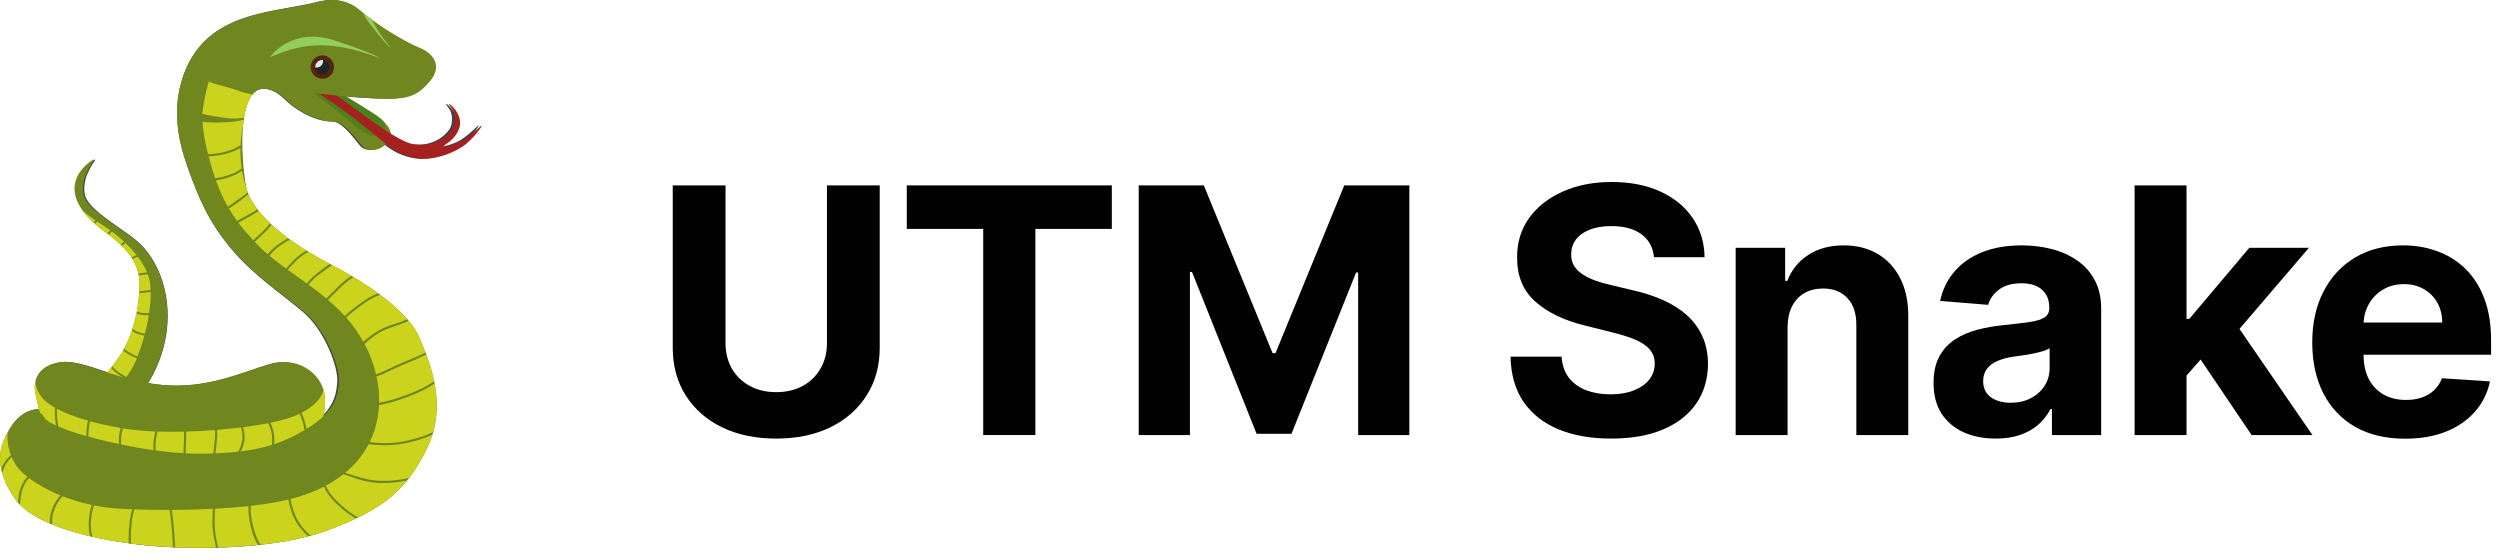 <svg width="192" height="43" viewBox="0 0 192 43" fill="none" xmlns="http://www.w3.org/2000/svg">
<path d="M63.51 14.238H67.563V26.689C67.563 28.088 67.229 29.311 66.561 30.36C65.9 31.408 64.973 32.226 63.781 32.812C62.589 33.393 61.2 33.683 59.615 33.683C58.023 33.683 56.632 33.393 55.439 32.812C54.247 32.226 53.32 31.408 52.659 30.36C51.997 29.311 51.666 28.088 51.666 26.689V14.238H55.72V26.343C55.72 27.073 55.879 27.723 56.198 28.291C56.522 28.858 56.978 29.305 57.565 29.629C58.151 29.954 58.835 30.116 59.615 30.116C60.401 30.116 61.085 29.954 61.665 29.629C62.252 29.305 62.704 28.858 63.023 28.291C63.347 27.723 63.51 27.073 63.51 26.343V14.238Z" fill="#020202"/>
<path d="M69.641 17.58V14.238H85.388V17.58H79.518V33.411H75.511V17.58H69.641Z" fill="#020202"/>
<path d="M87.454 14.238H92.453L97.734 27.12H97.958L103.239 14.238H108.238V33.411H104.306V20.932H104.147L99.185 33.318H96.507L91.545 20.885H91.386V33.411H87.454V14.238Z" fill="#020202"/>
<path d="M127.026 19.752C126.951 18.997 126.63 18.41 126.062 17.992C125.494 17.574 124.723 17.365 123.75 17.365C123.088 17.365 122.529 17.459 122.074 17.646C121.618 17.827 121.269 18.079 121.025 18.404C120.788 18.729 120.669 19.097 120.669 19.509C120.657 19.852 120.729 20.152 120.885 20.408C121.047 20.663 121.269 20.885 121.549 21.072C121.83 21.253 122.155 21.412 122.523 21.55C122.891 21.681 123.285 21.793 123.703 21.887L125.425 22.299C126.262 22.486 127.029 22.736 127.728 23.048C128.427 23.36 129.033 23.744 129.545 24.199C130.056 24.655 130.453 25.192 130.734 25.809C131.021 26.427 131.167 27.136 131.174 27.935C131.167 29.108 130.868 30.125 130.275 30.987C129.688 31.842 128.839 32.507 127.728 32.981C126.624 33.449 125.291 33.683 123.731 33.683C122.183 33.683 120.835 33.446 119.686 32.971C118.544 32.497 117.652 31.795 117.009 30.865C116.372 29.929 116.038 28.771 116.007 27.392H119.93C119.974 28.035 120.158 28.571 120.482 29.002C120.813 29.426 121.253 29.748 121.802 29.966C122.358 30.178 122.985 30.285 123.684 30.285C124.371 30.285 124.967 30.185 125.472 29.985C125.984 29.785 126.38 29.508 126.661 29.152C126.942 28.796 127.082 28.387 127.082 27.925C127.082 27.495 126.955 27.133 126.699 26.839C126.449 26.546 126.081 26.296 125.594 26.09C125.113 25.884 124.523 25.697 123.824 25.529L121.737 25.004C120.12 24.611 118.844 23.996 117.908 23.16C116.971 22.324 116.506 21.197 116.513 19.78C116.506 18.619 116.815 17.605 117.44 16.738C118.07 15.87 118.934 15.193 120.033 14.706C121.131 14.219 122.38 13.976 123.778 13.976C125.201 13.976 126.443 14.219 127.504 14.706C128.571 15.193 129.401 15.87 129.994 16.738C130.587 17.605 130.893 18.61 130.912 19.752H127.026Z" fill="#020202"/>
<path d="M137.286 25.098V33.411H133.298V19.031H137.099V21.569H137.268C137.586 20.732 138.12 20.07 138.869 19.584C139.618 19.091 140.526 18.844 141.593 18.844C142.592 18.844 143.462 19.063 144.205 19.5C144.948 19.936 145.525 20.561 145.937 21.372C146.349 22.177 146.555 23.138 146.555 24.255V33.411H142.567V24.967C142.573 24.087 142.348 23.4 141.893 22.907C141.437 22.408 140.81 22.158 140.011 22.158C139.474 22.158 139 22.274 138.588 22.505C138.182 22.736 137.864 23.073 137.633 23.516C137.408 23.953 137.293 24.48 137.286 25.098Z" fill="#020202"/>
<path d="M153.272 33.683C152.354 33.683 151.536 33.524 150.819 33.206C150.101 32.881 149.533 32.404 149.115 31.773C148.703 31.137 148.497 30.344 148.497 29.395C148.497 28.596 148.644 27.925 148.937 27.382C149.23 26.839 149.63 26.402 150.135 26.072C150.641 25.741 151.215 25.491 151.858 25.323C152.507 25.154 153.187 25.036 153.899 24.967C154.735 24.88 155.409 24.798 155.921 24.724C156.433 24.642 156.804 24.524 157.035 24.368C157.266 24.212 157.382 23.981 157.382 23.675V23.619C157.382 23.026 157.194 22.567 156.82 22.243C156.452 21.918 155.927 21.756 155.247 21.756C154.529 21.756 153.958 21.915 153.534 22.233C153.109 22.545 152.828 22.939 152.691 23.413L149.002 23.113C149.19 22.239 149.558 21.484 150.107 20.848C150.656 20.205 151.365 19.712 152.232 19.368C153.106 19.019 154.117 18.844 155.266 18.844C156.065 18.844 156.829 18.938 157.559 19.125C158.296 19.312 158.948 19.602 159.516 19.996C160.09 20.389 160.543 20.894 160.874 21.512C161.204 22.124 161.37 22.857 161.37 23.712V33.411H157.588V31.417H157.475C157.244 31.867 156.935 32.263 156.548 32.606C156.161 32.943 155.696 33.209 155.153 33.402C154.61 33.589 153.983 33.683 153.272 33.683ZM154.414 30.931C155 30.931 155.518 30.815 155.968 30.584C156.417 30.347 156.77 30.029 157.026 29.629C157.282 29.23 157.41 28.777 157.41 28.272V26.746C157.285 26.827 157.113 26.902 156.895 26.97C156.683 27.033 156.442 27.092 156.174 27.148C155.905 27.198 155.637 27.245 155.369 27.289C155.1 27.326 154.857 27.36 154.638 27.392C154.17 27.46 153.762 27.57 153.412 27.719C153.062 27.869 152.791 28.072 152.598 28.328C152.404 28.578 152.307 28.89 152.307 29.264C152.307 29.807 152.504 30.222 152.897 30.509C153.297 30.79 153.802 30.931 154.414 30.931Z" fill="#020202"/>
<path d="M167.55 29.273L167.56 24.489H168.14L172.746 19.031H177.324L171.136 26.259H170.191L167.55 29.273ZM163.937 33.411V14.238H167.925V33.411H163.937ZM172.924 33.411L168.693 27.148L171.351 24.33L177.596 33.411H172.924Z" fill="#020202"/>
<path d="M184.715 33.692C183.236 33.692 181.963 33.393 180.895 32.794C179.834 32.188 179.017 31.333 178.443 30.228C177.868 29.117 177.581 27.804 177.581 26.287C177.581 24.808 177.868 23.51 178.443 22.392C179.017 21.275 179.825 20.404 180.867 19.78C181.916 19.156 183.145 18.844 184.556 18.844C185.505 18.844 186.388 18.997 187.206 19.303C188.029 19.602 188.747 20.055 189.359 20.66C189.977 21.266 190.457 22.027 190.801 22.945C191.144 23.856 191.315 24.923 191.315 26.146V27.242H179.173V24.77H187.561C187.561 24.196 187.436 23.687 187.187 23.244C186.937 22.801 186.591 22.455 186.148 22.205C185.711 21.949 185.202 21.821 184.622 21.821C184.016 21.821 183.479 21.962 183.011 22.243C182.549 22.517 182.187 22.889 181.925 23.357C181.663 23.819 181.529 24.333 181.523 24.901V27.251C181.523 27.963 181.654 28.578 181.916 29.096C182.184 29.614 182.562 30.013 183.049 30.294C183.536 30.575 184.113 30.715 184.781 30.715C185.224 30.715 185.63 30.653 185.998 30.528C186.366 30.403 186.681 30.216 186.943 29.966C187.206 29.717 187.405 29.411 187.543 29.049L191.231 29.292C191.044 30.178 190.66 30.952 190.08 31.614C189.505 32.269 188.763 32.781 187.851 33.149C186.946 33.511 185.901 33.692 184.715 33.692Z" fill="#020202"/>
<path fill-rule="evenodd" clip-rule="evenodd" d="M34.264 7.981C34.316 7.954 34.996 8.504 35.097 9.241C35.198 9.982 34.663 10.59 34.295 10.878C33.926 11.171 33.777 11.278 33.777 11.278C33.777 11.278 34.457 11.211 35.146 10.878C35.834 10.55 36.646 9.676 36.743 9.636C36.844 9.6 36.357 10.377 35.584 11.038C34.808 11.699 33.162 12.343 31.925 12.17C30.906 12.031 30.121 11.588 29.479 11.068C28.853 11.701 28.023 11.557 27.744 11.287C27.441 10.989 26.358 9.356 25.572 9.343C24.787 9.33 23.971 9.121 22.905 8.456C21.868 7.806 21.691 7.278 20.877 6.951C19.308 6.322 18.845 8.008 18.68 9.186C18.699 9.181 18.718 9.176 18.736 9.17C18.699 9.31 18.663 9.457 18.631 9.609C18.434 11.67 18.777 14.195 18.942 14.672C18.946 14.681 18.982 14.774 18.982 14.775C19.133 15.171 19.297 15.462 19.528 15.805C19.881 16.328 20.34 16.829 20.802 17.26C21.179 17.615 21.601 17.96 22.053 18.297C22.012 18.297 23.569 19.352 23.598 19.34C24.124 19.664 24.668 19.975 25.221 20.267L25.395 20.362L26.866 21.19L27.033 21.293C27.635 21.658 28.322 22.104 28.884 22.522L29.045 22.642C29.758 23.176 30.523 23.834 31.105 24.514C31.141 24.556 31.175 24.6 31.21 24.642C31.449 24.929 31.675 25.26 31.842 25.566C32.055 25.956 32.328 26.661 32.483 27.07C32.743 27.756 32.992 28.547 33.141 29.27C33.394 30.507 33.439 31.792 33.071 33.171C33.051 33.242 33.029 33.313 33.007 33.385C32.819 33.992 32.579 34.495 32.282 35.057C31.472 36.589 30.525 37.767 29.017 38.801C28.538 39.129 27.906 39.481 27.384 39.738C27.323 39.767 27.261 39.797 27.2 39.826L27.14 39.854C25.985 40.394 24.974 40.8 23.76 41.144C22.526 41.481 21.237 41.691 19.965 41.836C18.386 42.012 16.826 42.077 15.26 42.075C15.094 42.075 13.3 42.031 13.3 42.032C12.201 41.977 11.21 41.896 10.115 41.748L9.948 41.724L8.745 41.538L7.188 41.227C7.168 41.222 7.007 41.183 7.008 41.189C5.19 40.761 2.538 39.935 1.367 38.401C1.128 38.089 0.801 37.499 0.631 37.126C-0.32 35.056 0.473 31.445 3.126 31.4C2.699 29.82 2.445 28.136 4.749 27.811C5.631 27.688 6.842 28.124 8.303 28.599C8.317 28.583 8.703 28.133 8.698 28.125C9.368 27.266 9.827 26.447 10.172 25.41C10.543 24.311 10.759 23.038 10.764 21.887C10.768 21.171 10.592 20.494 10.22 19.89C10.029 19.573 9.588 19.046 9.305 18.775C9.237 18.71 8.327 17.931 8.32 17.942C8.016 17.714 7.647 17.435 7.373 17.188C7.336 17.155 7.301 17.12 7.266 17.088C6.979 16.817 6.665 16.483 6.438 16.167L6.45 16.177C5.949 15.478 5.733 14.768 5.863 14.086C6.096 12.897 7.303 12.165 7.316 12.267C7.329 12.369 6.329 13.412 6.491 14.819C6.649 16.23 9.839 17.68 10.992 18.954C12.142 20.232 13.142 22.451 12.818 25.335C12.615 27.132 11.903 28.578 11.38 29.417C11.753 29.483 12.134 29.537 12.524 29.572C15.902 29.869 18.539 28.609 20.671 27.975C22.672 27.374 24.331 28.523 24.738 29.942C24.738 29.942 24.738 29.94 24.738 29.942C24.936 30.637 24.853 31.453 24.719 31.977C24.881 31.82 25.023 31.665 25.142 31.511C25.765 30.713 25.857 29.974 25.901 29.293C25.976 28.223 24.962 25.406 23.299 23.986C21.641 22.561 19.451 21.155 17.727 19.074C15.999 16.988 15.275 15.258 14.419 12.857C13.612 10.585 13.274 8.327 14.02 6.006C15.63 1.01 20.531 1.015 23.94 0.251C24.528 0.118 26.072 -0.467 27.525 0.797C27.597 0.86 27.671 0.922 27.746 0.984C29.068 2.103 31.05 3.268 32.066 3.681C33.101 4.103 33.764 5.079 32.86 6.188C31.956 7.298 31.245 7.595 29.661 7.581C28.158 7.569 26.598 7.413 26.434 7.397C27.076 7.796 28.781 8.831 29.034 9.077C29.255 9.295 29.813 9.722 29.846 10.262C30.528 10.69 31.136 11.006 31.535 11.069C33.189 11.331 34.185 10.421 34.51 9.938C34.834 9.454 34.72 8.722 34.553 8.447C34.391 8.176 34.211 8.003 34.264 7.981Z" fill="#424242"/>
<path d="M14.412 12.856C15.277 15.261 16.01 16.991 17.755 19.073C19.5 21.155 21.714 22.563 23.393 23.985C25.072 25.407 26.098 28.223 26.025 29.293C25.952 30.364 25.769 31.581 23.558 32.93C21.348 34.279 19.358 34.779 15.669 34.844C11.98 34.909 7.562 33.791 6.025 33.312C4.487 32.834 3.757 32.431 3.542 32.226C3.327 32.02 2.99 31.402 2.99 31.402C2.99 31.402 1.655 31.423 0.761 32.895C-0.134 34.367 -0.471 35.818 1.054 38.179C2.579 40.54 7.755 41.522 11.113 41.874C14.471 42.226 21.098 42.27 25.248 40.701C29.397 39.132 31.201 37.695 32.785 34.454C34.368 31.214 33.122 28.076 32.227 25.965C31.333 23.853 28.239 21.786 25.35 20.275C22.462 18.765 19.735 16.786 18.987 14.674C18.669 13.776 17.726 5.663 20.942 6.953C21.088 7.012 21.214 7.075 21.326 7.143C21.865 7.47 22.099 7.902 22.992 8.455C24.07 9.123 24.895 9.329 25.689 9.344C26.483 9.359 27.581 10.989 27.887 11.286C28.193 11.582 29.149 11.727 29.794 10.896C30.438 10.064 29.496 9.376 29.19 9.079C28.884 8.783 26.548 7.397 26.548 7.397C26.548 7.397 28.22 7.568 29.824 7.582C31.428 7.595 32.147 7.299 33.061 6.19C33.975 5.08 33.303 4.104 32.255 3.683C31.208 3.261 29.136 2.061 27.665 0.797C26.194 -0.468 24.633 0.119 24.041 0.251C20.592 1.018 15.636 1.01 14.008 6.009C13.253 8.326 13.595 10.585 14.412 12.856Z" fill="#708720"/>
<path d="M18.742 9.04C18.859 8.297 19.066 7.656 19.402 7.255C19.376 7.251 19.35 7.247 19.325 7.243C18.827 7.16 18.348 6.988 17.873 6.821C17.462 6.675 16.415 6.471 16.035 6.255C15.845 6.908 15.688 7.601 15.591 8.319C15.572 8.46 15.554 8.598 15.538 8.734C15.931 8.876 16.985 9.006 17.395 9.066C17.839 9.13 18.298 9.115 18.742 9.04Z" fill="#CBD31C"/>
<path d="M28.571 1.516C28.335 1.341 28.104 1.162 27.884 0.981C27.999 1.235 28.155 1.499 28.363 1.769C29.845 3.683 30.016 3.68 30.016 3.68C29.328 2.863 28.871 2.158 28.571 1.516Z" fill="#95CD5B"/>
<path d="M29.425 9.296C29.334 9.21 29.373 9.256 29.19 9.079C29.008 8.902 26.535 7.384 26.535 7.384C25.146 7.341 24.43 7.191 24.189 7.151C24.16 7.146 24.138 7.143 24.122 7.142C24.122 7.142 26.478 8.976 27.477 9.836C28.067 10.345 28.778 10.567 29.191 10.345C29.749 10.045 29.624 9.53 29.425 9.296Z" fill="#4E811C"/>
<path d="M25.401 5.778C25.745 5.422 25.736 4.854 25.381 4.509C25.025 4.164 24.457 4.173 24.112 4.529C23.767 4.885 23.776 5.453 24.132 5.797C24.488 6.142 25.056 6.133 25.401 5.778Z" fill="#532511"/>
<path d="M25.15 5.535C25.361 5.318 25.356 4.97 25.138 4.759C24.921 4.549 24.573 4.554 24.362 4.771C24.151 4.989 24.157 5.336 24.375 5.547C24.592 5.758 24.939 5.753 25.15 5.535Z" fill="#1E2524"/>
<path fill-rule="evenodd" clip-rule="evenodd" d="M24.363 4.771C24.483 4.648 24.646 4.593 24.806 4.607C24.83 4.759 24.785 4.919 24.67 5.038C24.546 5.166 24.371 5.214 24.209 5.181C24.201 5.034 24.252 4.885 24.363 4.771Z" fill="#E1E9E7"/>
<path d="M10.746 30.217C10.812 30.195 12.462 28.215 12.792 25.334C13.122 22.453 12.11 20.231 10.944 18.956C9.779 17.68 6.553 16.229 6.391 14.821C6.23 13.413 7.242 12.372 7.227 12.269C7.213 12.167 5.996 12.9 5.761 14.088C5.526 15.275 6.362 16.551 7.931 17.709C9.5 18.868 10.732 19.997 10.717 21.888C10.702 23.78 10.16 25.833 9.265 27.226C8.371 28.619 7.594 29.22 7.594 29.22L10.746 30.217Z" fill="#708720"/>
<path d="M10.579 19.946C10.602 19.909 10.669 19.9 10.69 19.946C10.685 19.941 10.687 19.943 10.69 19.946C10.694 19.95 10.703 19.956 10.707 19.96C10.715 19.968 10.721 19.977 10.727 19.987C10.736 20.003 10.743 20.019 10.751 20.035C10.766 20.049 10.777 20.064 10.783 20.085C10.797 20.126 10.768 20.164 10.731 20.177C10.671 20.198 10.612 20.152 10.579 20.106C10.549 20.063 10.552 19.989 10.579 19.946Z" fill="#E6EBE0"/>
<path d="M8.529 28.247C8.662 28.41 8.823 28.554 8.981 28.677C9.177 28.829 9.393 28.958 9.617 29.067C9.421 29.316 9.228 29.522 9.061 29.684L7.594 29.22C7.594 29.22 7.984 28.918 8.529 28.247Z" fill="#CBD31C"/>
<path d="M9.455 26.91C9.629 27.073 9.842 27.202 10.041 27.305C10.191 27.382 10.349 27.453 10.511 27.509C10.477 27.593 10.443 27.675 10.409 27.754C10.209 28.215 9.961 28.613 9.712 28.944C9.507 28.843 9.306 28.73 9.122 28.593C8.948 28.464 8.766 28.307 8.626 28.126C8.825 27.874 9.041 27.575 9.265 27.226C9.331 27.124 9.394 27.019 9.455 26.91Z" fill="#CBD31C"/>
<path d="M10.582 25.642C10.742 25.696 10.914 25.746 11.088 25.777C10.932 26.352 10.752 26.896 10.566 27.371C10.409 27.317 10.258 27.249 10.118 27.173C9.927 27.069 9.703 26.94 9.53 26.774C9.755 26.357 9.952 25.897 10.118 25.411C10.254 25.505 10.405 25.583 10.582 25.642Z" fill="#CBD31C"/>
<path d="M11.429 24.202C11.351 24.685 11.247 25.169 11.126 25.634C10.929 25.6 10.737 25.54 10.567 25.475C10.414 25.418 10.284 25.346 10.167 25.261C10.291 24.878 10.396 24.48 10.479 24.075C10.779 24.188 11.101 24.222 11.429 24.202Z" fill="#CBD31C"/>
<path d="M10.999 22.491C11.19 22.47 11.38 22.446 11.57 22.416C11.579 22.936 11.534 23.49 11.452 24.048C11.126 24.073 10.805 24.041 10.509 23.924C10.599 23.46 10.66 22.988 10.692 22.521C10.795 22.513 10.897 22.503 10.999 22.491Z" fill="#CBD31C"/>
<path d="M10.656 21.16C10.744 21.14 10.833 21.124 10.923 21.115C11.066 21.101 11.21 21.093 11.352 21.076C11.446 21.333 11.511 21.595 11.538 21.859C11.552 21.99 11.561 22.125 11.566 22.262C11.423 22.285 11.28 22.306 11.137 22.323C10.993 22.34 10.847 22.356 10.702 22.367C10.71 22.206 10.716 22.047 10.717 21.888C10.719 21.632 10.697 21.39 10.656 21.16Z" fill="#CBD31C"/>
<path d="M10.329 19.822C10.392 19.794 10.48 19.752 10.579 19.713C10.868 20.094 11.119 20.502 11.294 20.926C11.119 20.944 10.943 20.952 10.769 20.982C10.721 20.991 10.673 21 10.626 21.011C10.534 20.603 10.377 20.233 10.167 19.89C10.223 19.867 10.277 19.845 10.329 19.822Z" fill="#CBD31C"/>
<path d="M9.643 18.672C9.932 18.95 10.222 19.259 10.485 19.592C10.438 19.61 10.394 19.629 10.354 19.646C10.264 19.683 10.177 19.725 10.089 19.767C9.883 19.454 9.632 19.163 9.349 18.884C9.443 18.809 9.54 18.737 9.643 18.672Z" fill="#CBD31C"/>
<path d="M8.601 17.79C8.879 17.997 9.201 18.259 9.528 18.564C9.427 18.63 9.332 18.701 9.238 18.777C8.97 18.523 8.675 18.278 8.361 18.035C8.433 17.945 8.51 17.852 8.601 17.79Z" fill="#CBD31C"/>
<path d="M7.34 16.931C7.282 16.981 7.228 17.034 7.174 17.089C6.844 16.786 6.565 16.478 6.342 16.168C6.647 16.438 6.994 16.693 7.34 16.931Z" fill="#CBD31C"/>
<path d="M7.47 17.02C7.754 17.213 8.034 17.394 8.283 17.563C8.343 17.604 8.407 17.648 8.474 17.697C8.395 17.763 8.327 17.847 8.261 17.925C8.255 17.931 8.25 17.938 8.244 17.945C8.141 17.866 8.037 17.788 7.931 17.709C7.7 17.539 7.485 17.366 7.287 17.19C7.345 17.131 7.406 17.074 7.47 17.02Z" fill="#CBD31C"/>
<path d="M24.449 32.944C24.449 32.944 24.463 32.92 24.488 32.874C24.636 32.598 25.137 31.537 24.911 30.217C24.647 28.677 22.887 27.335 20.732 27.973C18.576 28.611 15.91 29.87 12.492 29.57C9.075 29.271 6.281 27.582 4.632 27.811C2.982 28.039 2.498 29.139 2.718 30.217C2.938 31.295 3.136 32.13 3.576 32.79C4.016 33.45 8.063 34.616 12.286 35.034C16.509 35.452 20.05 35.012 21.765 34.308C23.481 33.604 24.449 32.944 24.449 32.944Z" fill="#708720"/>
<path d="M2.722 29.271C2.722 29.271 2.682 29.981 3.384 30.701C3.573 30.895 3.854 31.105 4.235 31.32C4.159 31.727 4.245 32.185 4.284 32.578C4.308 32.825 4.345 33.074 4.415 33.312C3.971 33.122 3.678 32.943 3.576 32.79C3.136 32.13 2.938 31.295 2.718 30.217C2.653 29.896 2.65 29.573 2.722 29.271Z" fill="#CBD31C"/>
<path d="M6.81 33.084C6.824 32.934 6.842 32.62 6.916 32.353C7.599 32.54 8.383 32.715 9.275 32.867C9.164 33.168 9.132 33.506 9.129 33.819C9.126 34.078 9.142 34.336 9.168 34.593C8.338 34.441 7.554 34.269 6.85 34.09C6.789 33.763 6.779 33.423 6.81 33.084Z" fill="#CBD31C"/>
<path d="M9.443 32.895C9.544 32.912 9.646 32.928 9.749 32.944C10.393 33.044 11.133 33.107 11.926 33.138C11.894 33.267 11.865 33.396 11.844 33.527C11.8 33.797 11.77 34.071 11.775 34.345C11.778 34.559 11.797 34.772 11.822 34.984C10.972 34.889 10.134 34.765 9.337 34.623C9.31 34.375 9.293 34.126 9.296 33.877C9.299 33.556 9.323 33.203 9.443 32.895Z" fill="#CBD31C"/>
<path d="M18.673 32.806C19.364 32.718 20.012 32.615 20.59 32.503C20.602 32.525 20.612 32.547 20.622 32.566C20.765 32.857 20.866 33.172 20.889 33.497C20.914 33.86 20.904 34.236 20.823 34.591C20.821 34.601 20.818 34.61 20.815 34.62C20.127 34.804 19.289 34.955 18.329 35.056C18.372 34.958 18.417 34.861 18.461 34.762C18.635 34.378 18.808 33.956 18.789 33.526C18.778 33.301 18.743 33.05 18.673 32.806Z" fill="#CBD31C"/>
<path d="M23.449 32.513C23.375 32.238 23.282 31.959 23.151 31.702C24.757 30.876 24.846 29.937 24.846 29.937C24.873 30.029 24.895 30.123 24.911 30.217C25.137 31.537 24.636 32.598 24.488 32.874C24.463 32.92 24.449 32.944 24.449 32.944C24.449 32.944 24.139 33.155 23.56 33.466C23.571 33.145 23.532 32.823 23.449 32.513Z" fill="#CBD31C"/>
<path d="M21.037 33.328C20.991 33.029 20.901 32.737 20.761 32.469C21.469 32.325 22.063 32.166 22.491 31.999C22.674 31.927 22.842 31.853 22.998 31.778C23.147 32.071 23.258 32.388 23.323 32.709C23.38 32.989 23.405 33.275 23.387 33.557C22.963 33.779 22.419 34.04 21.765 34.308C21.539 34.401 21.28 34.489 20.992 34.571C21.006 34.514 21.018 34.456 21.027 34.398C21.081 34.05 21.09 33.676 21.037 33.328Z" fill="#CBD31C"/>
<path d="M18.514 32.826C18.605 33.12 18.64 33.432 18.617 33.68C18.577 34.11 18.401 34.503 18.218 34.889C18.19 34.948 18.166 35.01 18.143 35.074C17.617 35.126 17.056 35.162 16.467 35.181C16.564 34.797 16.603 34.391 16.64 34.012C16.668 33.726 16.707 33.358 16.67 33.015C17.303 32.964 17.923 32.9 18.514 32.826Z" fill="#CBD31C"/>
<path d="M14.295 33.146C15.03 33.125 15.775 33.084 16.507 33.028C16.548 33.382 16.498 33.772 16.467 34.059C16.429 34.421 16.392 34.816 16.294 35.186C15.651 35.203 14.975 35.199 14.271 35.171C14.267 35.086 14.262 35.007 14.261 34.938C14.251 34.337 14.319 33.743 14.295 33.146Z" fill="#CBD31C"/>
<path d="M11.953 34.017C11.976 33.722 12.022 33.43 12.098 33.144C12.749 33.166 13.434 33.167 14.131 33.15C14.155 33.711 14.092 34.268 14.092 34.833C14.092 34.943 14.095 35.053 14.098 35.164C13.511 35.138 12.906 35.095 12.286 35.034C12.188 35.024 12.089 35.013 11.991 35.003C11.984 34.949 11.978 34.894 11.973 34.84C11.946 34.566 11.932 34.292 11.953 34.017Z" fill="#CBD31C"/>
<path d="M4.386 31.402C4.964 31.71 5.748 32.023 6.76 32.31C6.694 32.552 6.669 32.814 6.653 32.976C6.616 33.336 6.62 33.696 6.675 34.045C5.858 33.833 5.157 33.611 4.626 33.4C4.534 33.136 4.485 32.864 4.452 32.578C4.411 32.228 4.325 31.788 4.386 31.402Z" fill="#CBD31C"/>
<path d="M15.669 34.844C19.359 34.779 21.348 34.279 23.558 32.93C24.361 32.44 24.896 31.967 25.256 31.513C25.572 32.107 25.37 32.672 24.845 33.188C21.902 36.086 14.897 36.359 10.905 35.76C6.688 35.126 2.656 33.668 2.981 31.936C3.004 31.828 3.088 31.768 3.184 31.736C3.296 31.916 3.434 32.123 3.542 32.226C3.757 32.431 4.487 32.834 6.025 33.312C7.562 33.791 11.98 34.909 15.669 34.844Z" fill="#708720"/>
<path d="M17.218 11.675C16.814 11.767 16.396 11.831 15.978 11.84C15.945 11.707 15.911 11.572 15.878 11.434C15.71 10.729 15.607 10.025 15.549 9.348C15.981 9.413 16.42 9.421 16.856 9.408C17.359 9.394 17.868 9.381 18.362 9.279C18.499 9.251 18.64 9.216 18.777 9.17C18.621 9.74 18.505 10.418 18.472 11.162C18.083 11.393 17.658 11.575 17.218 11.675Z" fill="#CBD31C"/>
<path d="M18.559 12.929C18.213 13.216 17.751 13.399 17.348 13.513C17.086 13.588 16.808 13.651 16.526 13.693C16.348 13.182 16.18 12.623 16.02 12.003C16.439 11.993 16.857 11.934 17.263 11.837C17.676 11.738 18.09 11.578 18.465 11.365C18.454 11.863 18.481 12.389 18.559 12.929Z" fill="#CBD31C"/>
<path d="M18.424 15.218C18.132 15.419 17.825 15.675 17.495 15.865C17.159 15.272 16.859 14.619 16.585 13.859C16.915 13.809 17.238 13.729 17.538 13.631C17.889 13.516 18.273 13.351 18.588 13.116C18.672 13.626 18.801 14.149 18.987 14.674C18.999 14.708 19.012 14.742 19.025 14.777C18.818 14.96 18.573 15.115 18.424 15.218Z" fill="#CBD31C"/>
<path d="M18.922 16.573C18.683 16.702 18.438 16.824 18.205 16.963C17.983 16.658 17.775 16.344 17.58 16.012C17.963 15.799 18.32 15.505 18.645 15.263C18.769 15.171 18.932 15.058 19.087 14.929C19.255 15.318 19.488 15.701 19.774 16.078C19.496 16.256 19.208 16.419 18.922 16.573Z" fill="#CBD31C"/>
<path d="M20.712 17.183C20.558 17.365 20.397 17.541 20.232 17.713C19.986 17.969 19.711 18.204 19.45 18.451C19.03 18 18.652 17.56 18.308 17.102C18.575 16.947 18.856 16.813 19.125 16.653C19.374 16.504 19.625 16.357 19.871 16.203C20.126 16.523 20.419 16.838 20.744 17.147C20.732 17.16 20.721 17.172 20.712 17.183Z" fill="#CBD31C"/>
<path d="M21.245 18.86C20.988 19.057 20.754 19.267 20.558 19.526C20.258 19.268 19.968 18.997 19.691 18.706C19.646 18.66 19.603 18.614 19.559 18.568C19.862 18.276 20.19 18.004 20.472 17.704C20.607 17.561 20.739 17.413 20.865 17.26C21.25 17.616 21.675 17.962 22.13 18.297C21.817 18.451 21.523 18.649 21.245 18.86Z" fill="#CBD31C"/>
<path d="M27.61 23.348C27.229 23.636 26.831 23.93 26.478 24.265C26.378 24.155 26.276 24.047 26.172 23.941C25.849 23.614 25.52 23.312 25.188 23.028C25.199 23.018 25.209 23.009 25.22 22.999C25.507 22.73 25.776 22.442 26.057 22.167C26.366 21.865 26.744 21.498 27.167 21.291C27.816 21.68 28.45 22.093 29.041 22.522C28.531 22.706 28.068 23.003 27.61 23.348Z" fill="#CBD31C"/>
<path d="M32.129 27.337C31.573 27.585 31.002 27.796 30.451 28.053C29.93 28.295 29.419 28.544 28.883 28.747C28.693 27.941 28.391 27.155 27.994 26.411C28.397 26.061 28.823 25.696 29.299 25.453C29.78 25.207 30.303 25.074 30.807 24.884C31.004 24.81 31.198 24.724 31.394 24.644C31.754 25.079 32.039 25.521 32.227 25.965C32.373 26.307 32.527 26.677 32.677 27.07C32.497 27.163 32.314 27.254 32.129 27.337Z" fill="#CBD31C"/>
<path d="M32.857 29.58C32.27 29.922 31.637 30.18 30.999 30.412C30.383 30.636 29.754 30.82 29.114 30.937C29.133 30.26 29.065 29.582 28.922 28.916C29.451 28.725 29.952 28.47 30.462 28.232C31.014 27.975 31.585 27.762 32.141 27.514C32.342 27.424 32.541 27.329 32.737 27.228C32.972 27.858 33.191 28.544 33.342 29.271C33.185 29.384 33.02 29.485 32.857 29.58Z" fill="#CBD31C"/>
<path d="M33.06 33.27C32.617 33.468 32.152 33.616 31.684 33.741C30.97 33.932 30.258 34.04 29.518 34.028C29.142 34.022 28.768 33.995 28.395 33.956C28.669 33.397 28.868 32.795 28.987 32.153C29.051 31.807 29.09 31.459 29.108 31.111C29.714 31.004 30.311 30.836 30.893 30.628C31.519 30.405 32.154 30.164 32.737 29.841C32.957 29.719 33.17 29.587 33.376 29.444C33.597 30.608 33.634 31.871 33.273 33.171C33.2 33.207 33.128 33.239 33.06 33.27Z" fill="#CBD31C"/>
<path d="M26.435 38.993C25.914 38.547 25.277 37.973 25.032 37.291C25.521 37.029 25.971 36.737 26.378 36.415C26.55 36.476 26.726 36.529 26.887 36.592C27.619 36.877 28.418 37.075 29.205 37.096C29.909 37.114 30.604 37.054 31.273 36.898C30.324 38.072 29.161 38.937 27.521 39.736C27.128 39.538 26.763 39.273 26.435 38.993Z" fill="#CBD31C"/>
<path d="M22.718 39.676C22.569 39.343 22.452 38.988 22.375 38.631C22.355 38.541 22.332 38.436 22.315 38.325C22.482 38.283 22.644 38.239 22.799 38.194C23.557 37.97 24.255 37.693 24.888 37.367C25.14 38.041 25.733 38.613 26.263 39.066C26.59 39.346 26.95 39.615 27.335 39.825C26.712 40.121 26.021 40.409 25.248 40.701C24.809 40.867 24.343 41.014 23.856 41.146C23.391 40.72 22.972 40.25 22.718 39.676Z" fill="#CBD31C"/>
<path d="M19.641 41.079C19.508 40.707 19.398 40.318 19.329 39.929C19.27 39.599 19.238 39.257 19.252 38.921C19.253 38.898 19.254 38.874 19.256 38.849C20.312 38.728 21.301 38.57 22.156 38.364C22.161 38.397 22.166 38.43 22.171 38.461C22.243 38.876 22.37 39.284 22.535 39.672C22.787 40.268 23.202 40.755 23.669 41.195C22.532 41.489 21.288 41.695 20.02 41.834C19.854 41.606 19.734 41.338 19.641 41.079Z" fill="#CBD31C"/>
<path d="M16.516 40.756C16.456 40.194 16.487 39.633 16.526 39.071C17.399 39.024 18.263 38.957 19.087 38.867C19.068 39.216 19.098 39.57 19.157 39.913C19.261 40.528 19.436 41.295 19.822 41.856C18.799 41.962 17.764 42.025 16.76 42.054C16.647 41.627 16.563 41.191 16.516 40.756Z" fill="#CBD31C"/>
<path d="M13.199 39.165C14.227 39.16 15.297 39.135 16.356 39.08C16.311 39.675 16.276 40.272 16.362 40.863C16.421 41.266 16.497 41.665 16.596 42.059C15.485 42.087 14.416 42.076 13.449 42.036C13.417 41.076 13.324 40.118 13.199 39.165Z" fill="#CBD31C"/>
<path d="M4.015 40.29C3.978 39.929 4.018 39.56 4.156 39.181C4.294 38.801 4.509 38.403 4.812 38.115C5.482 38.377 6.228 38.607 7.038 38.778C6.919 39.127 6.87 39.534 6.844 39.729C6.779 40.206 6.804 40.707 6.918 41.187C5.906 40.951 4.908 40.657 4.015 40.29Z" fill="#CBD31C"/>
<path d="M1.541 38.774C1.547 38.557 1.565 38.339 1.597 38.125C1.637 37.867 1.698 37.614 1.807 37.376C1.878 37.22 2.04 36.855 2.248 36.733C2.845 37.179 3.657 37.647 4.641 38.047C4.343 38.351 4.126 38.751 3.994 39.136C3.876 39.481 3.801 39.844 3.822 40.209C2.905 39.815 2.11 39.341 1.541 38.774Z" fill="#CBD31C"/>
<path d="M0.833 34.952C0.761 35.01 0.695 35.074 0.635 35.137C0.389 35.397 0.211 35.69 0.089 36.026C-0.144 34.944 0.108 34.065 0.584 33.201C0.538 33.693 0.601 34.333 0.833 34.952Z" fill="#CBD31C"/>
<path d="M0.176 36.289C0.279 35.962 0.414 35.64 0.642 35.379C0.711 35.299 0.799 35.2 0.897 35.112C1.051 35.474 1.265 35.823 1.553 36.126C1.705 36.287 1.894 36.458 2.117 36.632C1.97 36.742 1.852 36.922 1.77 37.074C1.606 37.377 1.494 37.698 1.442 38.038C1.414 38.224 1.392 38.414 1.38 38.604C1.258 38.467 1.149 38.326 1.054 38.179C0.611 37.493 0.325 36.884 0.165 36.329C0.169 36.316 0.172 36.302 0.176 36.289Z" fill="#CBD31C"/>
<path d="M7.098 41.228C6.978 40.773 6.943 40.294 6.997 39.845C7.034 39.532 7.089 39.214 7.187 38.913C7.197 38.886 7.207 38.852 7.22 38.816C7.868 38.944 8.555 39.034 9.275 39.073C9.554 39.089 9.847 39.102 10.151 39.114C10.149 39.123 10.146 39.132 10.143 39.14C10.04 39.483 9.984 39.839 9.946 40.194C9.907 40.557 9.876 40.927 9.878 41.292C9.879 41.437 9.883 41.582 9.89 41.726C9.003 41.605 8.047 41.442 7.098 41.228Z" fill="#CBD31C"/>
<path d="M10.05 41.539C10.04 41.167 10.058 40.795 10.091 40.425C10.123 40.071 10.166 39.715 10.254 39.371C10.273 39.295 10.294 39.208 10.322 39.12C11.157 39.151 12.074 39.167 13.031 39.165C13.156 40.115 13.249 41.072 13.281 42.029C12.471 41.994 11.736 41.939 11.113 41.874C10.778 41.839 10.424 41.797 10.058 41.749C10.054 41.679 10.052 41.609 10.05 41.539Z" fill="#CBD31C"/>
<path d="M31.441 36.685C30.773 36.863 30.076 36.939 29.367 36.931C28.6 36.922 27.855 36.755 27.134 36.503C26.948 36.438 26.729 36.38 26.514 36.306C27.272 35.68 27.876 34.948 28.311 34.119C28.74 34.166 29.171 34.197 29.602 34.197C30.358 34.196 31.08 34.083 31.807 33.882C32.284 33.749 32.762 33.598 33.21 33.384C33.1 33.739 32.96 34.096 32.785 34.455C32.366 35.312 31.931 36.044 31.441 36.685Z" fill="#CBD31C"/>
<path d="M30.762 24.722C30.268 24.903 29.749 25.034 29.279 25.274C28.784 25.528 28.331 25.87 27.903 26.244C27.536 25.586 27.094 24.962 26.588 24.388C26.949 24.042 27.36 23.741 27.752 23.45C28.216 23.104 28.685 22.811 29.206 22.643C30.01 23.24 30.727 23.869 31.284 24.513C31.111 24.584 30.938 24.657 30.762 24.722Z" fill="#CBD31C"/>
<path d="M25.994 21.994C25.68 22.301 25.384 22.625 25.059 22.919C24.609 22.54 24.153 22.193 23.699 21.862C23.886 21.621 24.096 21.398 24.349 21.208C24.73 20.922 25.108 20.615 25.514 20.361C26.009 20.623 26.508 20.901 27 21.192C26.62 21.4 26.278 21.716 25.994 21.994Z" fill="#CBD31C"/>
<path d="M24.192 21.118C23.951 21.312 23.749 21.532 23.567 21.766C23.074 21.41 22.584 21.069 22.106 20.725C22.307 20.469 22.549 20.237 22.749 20.027C23.023 19.737 23.348 19.523 23.694 19.341C24.226 19.666 24.777 19.975 25.335 20.267C24.931 20.523 24.552 20.826 24.192 21.118Z" fill="#CBD31C"/>
<path d="M22.556 19.983C22.367 20.174 22.154 20.39 21.971 20.627C21.534 20.31 21.108 19.988 20.7 19.645C20.878 19.411 21.079 19.194 21.33 19.005C21.629 18.781 21.946 18.566 22.285 18.409C22.685 18.698 23.107 18.977 23.542 19.247C23.188 19.445 22.857 19.677 22.556 19.983Z" fill="#CBD31C"/>
<path fill-rule="evenodd" clip-rule="evenodd" d="M20.729 4.384C20.729 4.384 22.375 2.014 25.705 3.11C29.035 4.207 29.113 4.442 29.113 4.442C24.958 2.878 22.98 3.475 20.729 4.384Z" fill="#95CD5B"/>
<path d="M25.846 7.333C27.1 8.182 30.451 10.871 31.721 11.069C33.395 11.33 34.4 10.42 34.728 9.938C35.056 9.455 34.939 8.723 34.774 8.449C34.608 8.176 34.428 8.006 34.48 7.981C34.532 7.955 35.22 8.505 35.323 9.244C35.426 9.983 34.886 10.591 34.512 10.881C34.138 11.171 33.986 11.277 33.986 11.277C33.986 11.277 34.673 11.21 35.371 10.88C36.069 10.55 36.888 9.677 36.987 9.639C37.087 9.601 36.596 10.377 35.814 11.039C35.031 11.701 33.368 12.342 32.114 12.171C30.86 12 29.955 11.379 29.236 10.721C26.748 8.681 26.299 8.403 24.513 7.199L25.846 7.333Z" fill="#A52120"/>
</svg>
